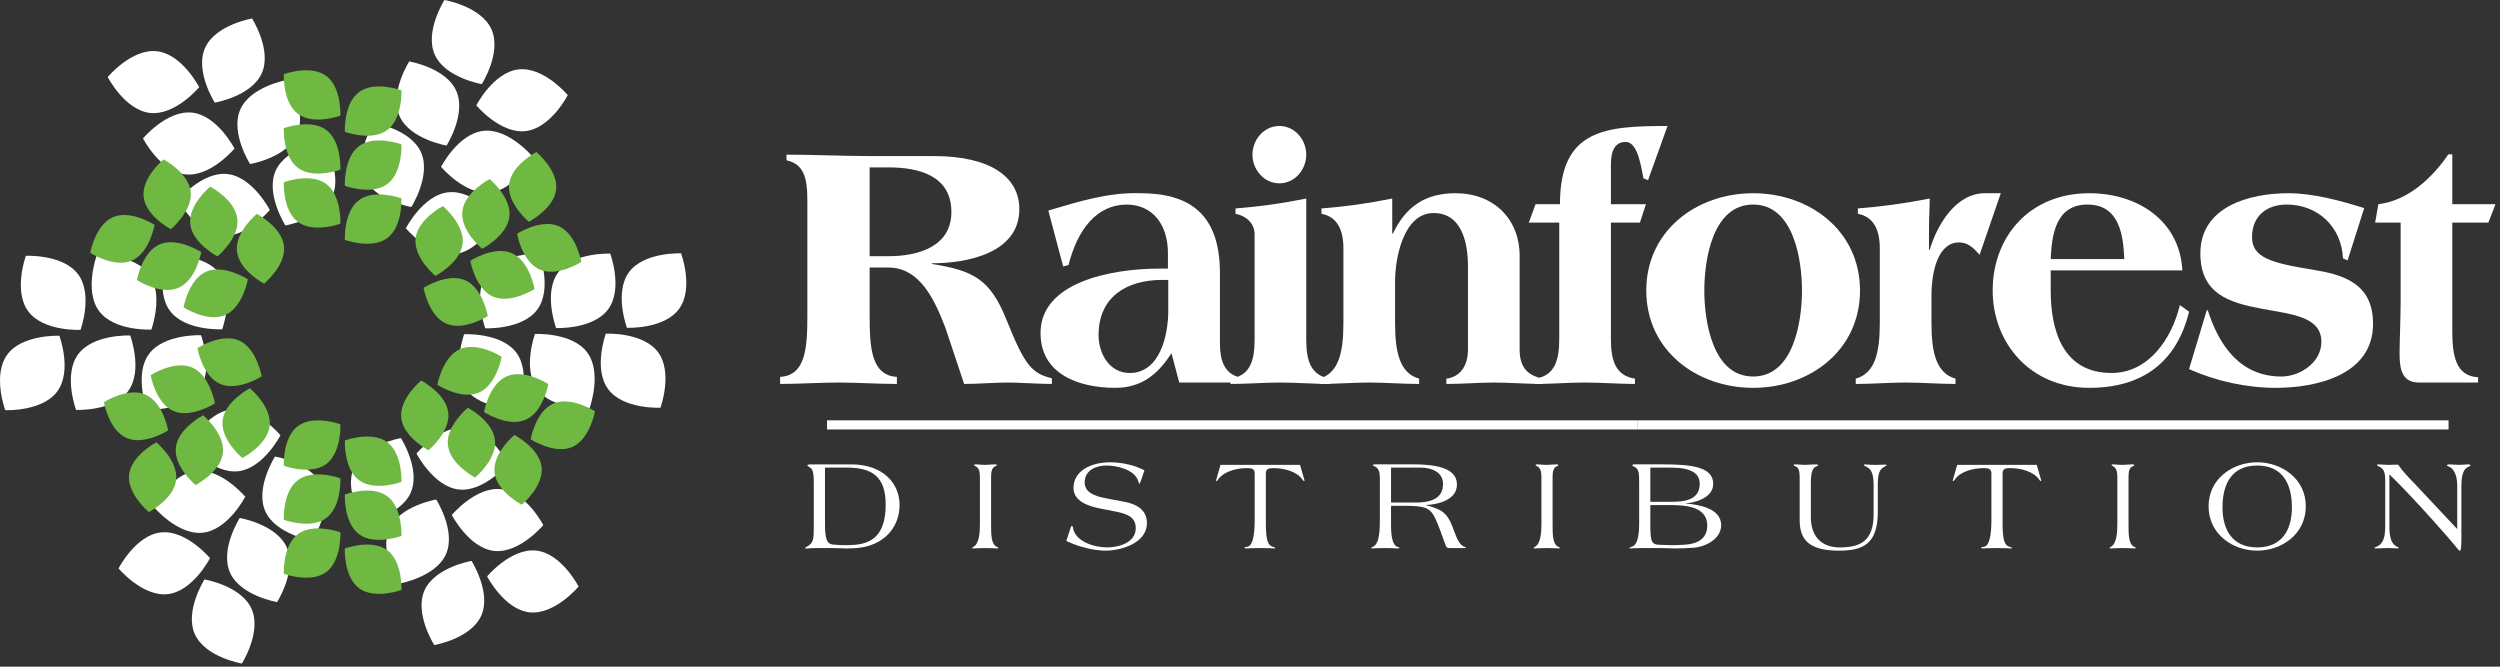 <svg viewBox="0 0 300 80" fill="none" xmlns="http://www.w3.org/2000/svg">
<rect x="0" y="0" width="300" height="80" fill="#333333" stroke="none"/>
<path fill-rule="evenodd" clip-rule="evenodd" d="M58.981 3.534C60.219 6.321 57.817 10.093 57.817 10.093C57.817 10.093 53.408 9.346 52.17 6.559C50.932 3.772 53.334 6.10352e-05 53.334 6.10352e-05C53.334 6.10352e-05 57.744 0.747 58.981 3.534" fill="white"/>
<path fill-rule="evenodd" clip-rule="evenodd" d="M54.753 10.908C55.991 13.695 53.589 17.467 53.589 17.467C53.589 17.467 49.18 16.72 47.942 13.933C46.704 11.146 49.107 7.374 49.107 7.374C49.107 7.374 53.516 8.121 54.753 10.908" fill="white"/>
<path fill-rule="evenodd" clip-rule="evenodd" d="M50.525 18.282C51.763 21.069 49.361 24.841 49.361 24.841C49.361 24.841 44.952 24.094 43.714 21.307C42.476 18.52 44.878 14.749 44.878 14.749C44.878 14.749 49.287 15.495 50.525 18.282" fill="white"/>
<path fill-rule="evenodd" clip-rule="evenodd" d="M62.23 8.328C59.2 8.668 57.158 12.646 57.158 12.646C57.158 12.646 60.029 16.074 63.06 15.734C66.091 15.395 68.132 11.416 68.132 11.416C68.132 11.416 65.26 7.988 62.23 8.328" fill="white"/>
<path fill-rule="evenodd" clip-rule="evenodd" d="M58.002 15.702C54.971 16.042 52.93 20.02 52.93 20.02C52.93 20.02 55.801 23.448 58.832 23.108C61.863 22.769 63.904 18.791 63.904 18.791C63.904 18.791 61.032 15.362 58.002 15.702" fill="white"/>
<path fill-rule="evenodd" clip-rule="evenodd" d="M53.774 23.076C50.743 23.416 48.702 27.394 48.702 27.394C48.702 27.394 51.573 30.822 54.603 30.482C57.634 30.143 59.676 26.165 59.676 26.165C59.676 26.165 56.804 22.736 53.774 23.076" fill="white"/>
<path fill-rule="evenodd" clip-rule="evenodd" d="M23.376 76.09C22.138 73.304 24.541 69.531 24.541 69.531C24.541 69.531 28.95 70.278 30.187 73.065C31.425 75.852 29.023 79.624 29.023 79.624C29.023 79.624 24.614 78.877 23.376 76.09" fill="white"/>
<path fill-rule="evenodd" clip-rule="evenodd" d="M27.604 68.716C26.366 65.929 28.768 62.158 28.768 62.158C28.768 62.158 33.178 62.905 34.415 65.692C35.653 68.479 33.251 72.25 33.251 72.25C33.251 72.25 28.842 71.504 27.604 68.716" fill="white"/>
<path fill-rule="evenodd" clip-rule="evenodd" d="M31.832 61.342C30.595 58.555 32.996 54.784 32.996 54.784C32.996 54.784 37.406 55.531 38.644 58.318C39.882 61.105 37.479 64.876 37.479 64.876C37.479 64.876 33.07 64.129 31.832 61.342" fill="white"/>
<path fill-rule="evenodd" clip-rule="evenodd" d="M20.127 71.296C23.158 70.956 25.2 66.978 25.2 66.978C25.2 66.978 22.328 63.55 19.297 63.89C16.267 64.23 14.225 68.208 14.225 68.208C14.225 68.208 17.097 71.636 20.127 71.296" fill="white"/>
<path fill-rule="evenodd" clip-rule="evenodd" d="M24.355 63.922C27.386 63.582 29.427 59.604 29.427 59.604C29.427 59.604 26.556 56.176 23.526 56.516C20.495 56.856 18.453 60.834 18.453 60.834C18.453 60.834 21.325 64.262 24.355 63.922" fill="white"/>
<path fill-rule="evenodd" clip-rule="evenodd" d="M28.584 56.548C31.614 56.208 33.656 52.23 33.656 52.23C33.656 52.23 30.784 48.802 27.754 49.142C24.723 49.482 22.681 53.46 22.681 53.46C22.681 53.46 25.553 56.888 28.584 56.548" fill="white"/>
<path fill-rule="evenodd" clip-rule="evenodd" d="M81.496 37.059C79.703 39.525 75.235 39.335 75.235 39.335C75.235 39.335 73.674 35.144 75.467 32.677C77.26 30.21 81.727 30.401 81.727 30.401C81.727 30.401 83.288 34.592 81.496 37.059" fill="white"/>
<path fill-rule="evenodd" clip-rule="evenodd" d="M72.996 37.091C71.203 39.557 66.735 39.367 66.735 39.367C66.735 39.367 65.174 35.177 66.967 32.709C68.759 30.242 73.227 30.433 73.227 30.433C73.227 30.433 74.788 34.624 72.996 37.091" fill="white"/>
<path fill-rule="evenodd" clip-rule="evenodd" d="M64.495 37.123C62.703 39.59 58.235 39.399 58.235 39.399C58.235 39.399 56.674 35.209 58.467 32.741C60.259 30.275 64.727 30.465 64.727 30.465C64.727 30.465 66.288 34.656 64.495 37.123" fill="white"/>
<path fill-rule="evenodd" clip-rule="evenodd" d="M78.972 42.271C77.161 39.818 72.695 40.042 72.695 40.042C72.695 40.042 71.166 44.245 72.977 46.697C74.788 49.151 79.254 48.926 79.254 48.926C79.254 48.926 80.784 44.724 78.972 42.271" fill="white"/>
<path fill-rule="evenodd" clip-rule="evenodd" d="M70.472 42.303C68.661 39.85 64.194 40.075 64.194 40.075C64.194 40.075 62.665 44.276 64.477 46.729C66.288 49.183 70.754 48.958 70.754 48.958C70.754 48.958 72.283 44.756 70.472 42.303" fill="white"/>
<path fill-rule="evenodd" clip-rule="evenodd" d="M61.972 42.335C60.161 39.882 55.694 40.107 55.694 40.107C55.694 40.107 54.165 44.309 55.976 46.762C57.788 49.215 62.254 48.991 62.254 48.991C62.254 48.991 63.783 44.788 61.972 42.335" fill="white"/>
<path fill-rule="evenodd" clip-rule="evenodd" d="M0.862 42.566C2.654 40.099 7.122 40.29 7.122 40.29C7.122 40.29 8.683 44.48 6.89 46.947C5.098 49.414 0.63 49.223 0.63 49.223C0.63 49.223 -0.931 45.033 0.862 42.566" fill="white"/>
<path fill-rule="evenodd" clip-rule="evenodd" d="M9.362 42.534C11.155 40.067 15.622 40.258 15.622 40.258C15.622 40.258 17.183 44.448 15.39 46.915C13.598 49.382 9.13 49.191 9.13 49.191C9.13 49.191 7.569 45.001 9.362 42.534" fill="white"/>
<path fill-rule="evenodd" clip-rule="evenodd" d="M17.862 42.502C19.655 40.035 24.122 40.226 24.122 40.226C24.122 40.226 25.683 44.416 23.891 46.883C22.098 49.35 17.631 49.159 17.631 49.159C17.631 49.159 16.069 44.969 17.862 42.502" fill="white"/>
<path fill-rule="evenodd" clip-rule="evenodd" d="M3.385 37.354C5.196 39.807 9.663 39.582 9.663 39.582C9.663 39.582 11.192 35.38 9.38 32.927C7.569 30.474 3.103 30.698 3.103 30.698C3.103 30.698 1.574 34.901 3.385 37.354" fill="white"/>
<path fill-rule="evenodd" clip-rule="evenodd" d="M11.885 37.321C13.696 39.774 18.163 39.55 18.163 39.55C18.163 39.55 19.692 35.348 17.881 32.895C16.069 30.441 11.603 30.666 11.603 30.666C11.603 30.666 10.074 34.868 11.885 37.321" fill="white"/>
<path fill-rule="evenodd" clip-rule="evenodd" d="M20.386 37.289C22.197 39.742 26.663 39.518 26.663 39.518C26.663 39.518 28.192 35.316 26.381 32.862C24.57 30.41 20.104 30.634 20.104 30.634C20.104 30.634 18.574 34.837 20.386 37.289" fill="white"/>
<path fill-rule="evenodd" clip-rule="evenodd" d="M63.532 73.478C60.501 73.141 58.455 69.165 58.455 69.165C58.455 69.165 61.323 65.734 64.354 66.071C67.385 66.407 69.431 70.383 69.431 70.383C69.431 70.383 66.563 73.814 63.532 73.478" fill="white"/>
<path fill-rule="evenodd" clip-rule="evenodd" d="M59.296 66.109C56.265 65.772 54.219 61.796 54.219 61.796C54.219 61.796 57.087 58.365 60.118 58.701C63.149 59.037 65.195 63.014 65.195 63.014C65.195 63.014 62.327 66.445 59.296 66.109" fill="white"/>
<path fill-rule="evenodd" clip-rule="evenodd" d="M55.059 58.739C52.029 58.403 49.982 54.427 49.982 54.427C49.982 54.427 52.85 50.996 55.882 51.332C58.912 51.668 60.959 55.644 60.959 55.644C60.959 55.644 58.09 59.075 55.059 58.739" fill="white"/>
<path fill-rule="evenodd" clip-rule="evenodd" d="M57.754 73.866C58.989 71.078 56.582 67.308 56.582 67.308C56.582 67.308 52.175 68.06 50.94 70.849C49.705 73.637 52.111 77.406 52.111 77.406C52.111 77.406 56.52 76.654 57.754 73.866" fill="white"/>
<path fill-rule="evenodd" clip-rule="evenodd" d="M53.518 66.496C54.752 63.708 52.346 59.939 52.346 59.939C52.346 59.939 47.938 60.691 46.703 63.48C45.469 66.268 47.875 70.037 47.875 70.037C47.875 70.037 52.283 69.285 53.518 66.496" fill="white"/>
<path fill-rule="evenodd" clip-rule="evenodd" d="M49.282 59.127C50.516 56.339 48.11 52.57 48.11 52.57C48.11 52.57 43.702 53.321 42.467 56.111C41.233 58.899 43.639 62.667 43.639 62.667C43.639 62.667 48.047 61.916 49.282 59.127" fill="white"/>
<path fill-rule="evenodd" clip-rule="evenodd" d="M18.825 6.147C21.856 6.483 23.902 10.459 23.902 10.459C23.902 10.459 21.034 13.891 18.004 13.554C14.973 13.218 12.926 9.242 12.926 9.242C12.926 9.242 15.794 5.811 18.825 6.147" fill="white"/>
<path fill-rule="evenodd" clip-rule="evenodd" d="M23.061 13.516C26.092 13.853 28.139 17.828 28.139 17.828C28.139 17.828 25.27 21.26 22.239 20.924C19.208 20.587 17.162 16.611 17.162 16.611C17.162 16.611 20.03 13.18 23.061 13.516" fill="white"/>
<path fill-rule="evenodd" clip-rule="evenodd" d="M27.298 20.886C30.329 21.222 32.375 25.198 32.375 25.198C32.375 25.198 29.507 28.629 26.476 28.293C23.445 27.957 21.399 23.98 21.399 23.98C21.399 23.98 24.267 20.549 27.298 20.886" fill="white"/>
<path fill-rule="evenodd" clip-rule="evenodd" d="M24.603 5.759C23.368 8.547 25.775 12.316 25.775 12.316C25.775 12.316 30.183 11.564 31.418 8.776C32.652 5.988 30.246 2.218 30.246 2.218C30.246 2.218 25.837 2.97 24.603 5.759" fill="white"/>
<path fill-rule="evenodd" clip-rule="evenodd" d="M28.839 13.128C27.605 15.916 30.011 19.686 30.011 19.686C30.011 19.686 34.419 18.934 35.654 16.145C36.888 13.357 34.482 9.588 34.482 9.588C34.482 9.588 30.074 10.34 28.839 13.128" fill="white"/>
<path fill-rule="evenodd" clip-rule="evenodd" d="M33.076 20.497C31.841 23.285 34.248 27.055 34.248 27.055C34.248 27.055 38.655 26.303 39.89 23.515C41.125 20.727 38.718 16.957 38.718 16.957C38.718 16.957 34.31 17.709 33.076 20.497" fill="white"/>
<path fill-rule="evenodd" clip-rule="evenodd" d="M39.131 9.098C41.007 10.472 40.848 13.878 40.848 13.878C40.848 13.878 37.649 15.056 35.773 13.682C33.897 12.308 34.056 8.902 34.056 8.902C34.056 8.902 37.255 7.724 39.131 9.098" fill="#6FB842"/>
<path fill-rule="evenodd" clip-rule="evenodd" d="M39.131 15.58C41.007 16.954 40.848 20.36 40.848 20.36C40.848 20.36 37.649 21.538 35.773 20.164C33.897 18.79 34.056 15.384 34.056 15.384C34.056 15.384 37.255 14.206 39.131 15.58" fill="#6FB842"/>
<path fill-rule="evenodd" clip-rule="evenodd" d="M39.131 22.061C41.007 23.435 40.848 26.842 40.848 26.842C40.848 26.842 37.649 28.02 35.773 26.646C33.897 25.271 34.056 21.865 34.056 21.865C34.056 21.865 37.255 20.687 39.131 22.061" fill="#6FB842"/>
<path fill-rule="evenodd" clip-rule="evenodd" d="M43.099 11.037C41.222 12.411 41.381 15.818 41.381 15.818C41.381 15.818 44.581 16.995 46.456 15.621C48.333 14.247 48.174 10.841 48.174 10.841C48.174 10.841 44.974 9.663 43.099 11.037" fill="#6FB842"/>
<path fill-rule="evenodd" clip-rule="evenodd" d="M43.099 17.519C41.222 18.893 41.381 22.299 41.381 22.299C41.381 22.299 44.581 23.477 46.456 22.103C48.333 20.729 48.174 17.323 48.174 17.323C48.174 17.323 44.974 16.145 43.099 17.519" fill="#6FB842"/>
<path fill-rule="evenodd" clip-rule="evenodd" d="M43.099 24C41.222 25.374 41.381 28.781 41.381 28.781C41.381 28.781 44.581 29.959 46.456 28.585C48.333 27.211 48.174 23.805 48.174 23.805C48.174 23.805 44.974 22.626 43.099 24" fill="#6FB842"/>
<path fill-rule="evenodd" clip-rule="evenodd" d="M43.099 70.598C41.222 69.224 41.381 65.818 41.381 65.818C41.381 65.818 44.581 64.64 46.456 66.014C48.333 67.388 48.174 70.794 48.174 70.794C48.174 70.794 44.974 71.972 43.099 70.598" fill="#6FB842"/>
<path fill-rule="evenodd" clip-rule="evenodd" d="M43.099 64.117C41.222 62.743 41.381 59.337 41.381 59.337C41.381 59.337 44.581 58.158 46.456 59.532C48.333 60.907 48.174 64.313 48.174 64.313C48.174 64.313 44.974 65.49 43.099 64.117" fill="#6FB842"/>
<path fill-rule="evenodd" clip-rule="evenodd" d="M43.099 57.635C41.222 56.261 41.381 52.855 41.381 52.855C41.381 52.855 44.581 51.677 46.456 53.05C48.333 54.425 48.174 57.831 48.174 57.831C48.174 57.831 44.974 59.009 43.099 57.635" fill="#6FB842"/>
<path fill-rule="evenodd" clip-rule="evenodd" d="M39.131 68.659C41.007 67.286 40.848 63.879 40.848 63.879C40.848 63.879 37.649 62.701 35.773 64.074C33.897 65.449 34.056 68.855 34.056 68.855C34.056 68.855 37.255 70.033 39.131 68.659" fill="#6FB842"/>
<path fill-rule="evenodd" clip-rule="evenodd" d="M39.131 62.178C41.007 60.804 40.848 57.398 40.848 57.398C40.848 57.398 37.649 56.219 35.773 57.593C33.897 58.967 34.056 62.373 34.056 62.373C34.056 62.373 37.255 63.551 39.131 62.178" fill="#6FB842"/>
<path fill-rule="evenodd" clip-rule="evenodd" d="M39.131 55.696C41.007 54.322 40.848 50.916 40.848 50.916C40.848 50.916 37.649 49.737 35.773 51.112C33.897 52.486 34.056 55.892 34.056 55.892C34.056 55.892 37.255 57.07 39.131 55.696" fill="#6FB842"/>
<path fill-rule="evenodd" clip-rule="evenodd" d="M66.739 22.735C66.489 25.047 63.462 26.615 63.462 26.615C63.462 26.615 60.84 24.435 61.09 22.124C61.34 19.812 64.368 18.243 64.368 18.243C64.368 18.243 66.99 20.423 66.739 22.735" fill="#6FB842"/>
<path fill-rule="evenodd" clip-rule="evenodd" d="M61.129 25.98C60.879 28.292 57.851 29.86 57.851 29.86C57.851 29.86 55.229 27.68 55.479 25.369C55.73 23.057 58.757 21.488 58.757 21.488C58.757 21.488 61.379 23.668 61.129 25.98" fill="#6FB842"/>
<path fill-rule="evenodd" clip-rule="evenodd" d="M55.518 29.225C55.268 31.538 52.241 33.105 52.241 33.105C52.241 33.105 49.618 30.926 49.869 28.614C50.119 26.302 53.147 24.733 53.147 24.733C53.147 24.733 55.769 26.914 55.518 29.225" fill="#6FB842"/>
<path fill-rule="evenodd" clip-rule="evenodd" d="M67.047 27.14C64.919 26.204 62.049 28.046 62.049 28.046C62.049 28.046 62.632 31.406 64.76 32.342C66.889 33.278 69.758 31.436 69.758 31.436C69.758 31.436 69.176 28.076 67.047 27.14" fill="#6FB842"/>
<path fill-rule="evenodd" clip-rule="evenodd" d="M61.437 30.385C59.308 29.449 56.439 31.292 56.439 31.292C56.439 31.292 57.021 34.651 59.15 35.587C61.279 36.524 64.148 34.681 64.148 34.681C64.148 34.681 63.565 31.321 61.437 30.385" fill="#6FB842"/>
<path fill-rule="evenodd" clip-rule="evenodd" d="M55.826 33.631C53.698 32.695 50.828 34.537 50.828 34.537C50.828 34.537 51.41 37.897 53.539 38.833C55.668 39.769 58.537 37.926 58.537 37.926C58.537 37.926 57.955 34.566 55.826 33.631" fill="#6FB842"/>
<path fill-rule="evenodd" clip-rule="evenodd" d="M15.49 56.962C15.74 54.65 18.768 53.081 18.768 53.081C18.768 53.081 21.39 55.261 21.14 57.573C20.889 59.885 17.862 61.454 17.862 61.454C17.862 61.454 15.24 59.273 15.49 56.962" fill="#6FB842"/>
<path fill-rule="evenodd" clip-rule="evenodd" d="M21.1 53.716C21.351 51.404 24.378 49.836 24.378 49.836C24.378 49.836 27.001 52.016 26.75 54.328C26.5 56.639 23.472 58.208 23.472 58.208C23.472 58.208 20.85 56.029 21.1 53.716" fill="#6FB842"/>
<path fill-rule="evenodd" clip-rule="evenodd" d="M26.711 50.471C26.961 48.159 29.989 46.591 29.989 46.591C29.989 46.591 32.611 48.771 32.361 51.083C32.111 53.394 29.083 54.963 29.083 54.963C29.083 54.963 26.461 52.783 26.711 50.471" fill="#6FB842"/>
<path fill-rule="evenodd" clip-rule="evenodd" d="M15.182 52.557C17.31 53.492 20.18 51.65 20.18 51.65C20.18 51.65 19.598 48.29 17.469 47.354C15.34 46.418 12.471 48.261 12.471 48.261C12.471 48.261 13.053 51.621 15.182 52.557" fill="#6FB842"/>
<path fill-rule="evenodd" clip-rule="evenodd" d="M20.793 49.311C22.921 50.247 25.79 48.405 25.79 48.405C25.79 48.405 25.208 45.045 23.08 44.109C20.951 43.173 18.081 45.016 18.081 45.016C18.081 45.016 18.664 48.375 20.793 49.311" fill="#6FB842"/>
<path fill-rule="evenodd" clip-rule="evenodd" d="M26.403 46.066C28.532 47.002 31.401 45.16 31.401 45.16C31.401 45.16 30.819 41.8 28.69 40.864C26.562 39.928 23.692 41.77 23.692 41.77C23.692 41.77 24.274 45.13 26.403 46.066" fill="#6FB842"/>
<path fill-rule="evenodd" clip-rule="evenodd" d="M68.67 53.639C66.538 54.566 63.677 52.712 63.677 52.712C63.677 52.712 64.272 49.355 66.404 48.428C68.537 47.5 71.399 49.355 71.399 49.355C71.399 49.355 70.803 52.712 68.67 53.639" fill="#6FB842"/>
<path fill-rule="evenodd" clip-rule="evenodd" d="M63.073 50.371C60.94 51.299 58.079 49.444 58.079 49.444C58.079 49.444 58.675 46.087 60.807 45.159C62.939 44.233 65.801 46.087 65.801 46.087C65.801 46.087 65.205 49.444 63.073 50.371" fill="#6FB842"/>
<path fill-rule="evenodd" clip-rule="evenodd" d="M57.476 47.103C55.343 48.031 52.481 46.176 52.481 46.176C52.481 46.176 53.077 42.819 55.21 41.891C57.342 40.965 60.203 42.819 60.203 42.819C60.203 42.819 59.608 46.176 57.476 47.103" fill="#6FB842"/>
<path fill-rule="evenodd" clip-rule="evenodd" d="M64.996 56.088C64.755 53.775 61.733 52.194 61.733 52.194C61.733 52.194 59.103 54.363 59.343 56.676C59.584 58.989 62.606 60.569 62.606 60.569C62.606 60.569 65.236 58.4 64.996 56.088" fill="#6FB842"/>
<path fill-rule="evenodd" clip-rule="evenodd" d="M59.398 52.82C59.157 50.507 56.136 48.926 56.136 48.926C56.136 48.926 53.505 51.095 53.746 53.408C53.987 55.721 57.008 57.301 57.008 57.301C57.008 57.301 59.639 55.132 59.398 52.82" fill="#6FB842"/>
<path fill-rule="evenodd" clip-rule="evenodd" d="M53.801 49.552C53.56 47.239 50.538 45.659 50.538 45.659C50.538 45.659 47.908 47.827 48.148 50.14C48.389 52.453 51.411 54.034 51.411 54.034C51.411 54.034 54.042 51.864 53.801 49.552" fill="#6FB842"/>
<path fill-rule="evenodd" clip-rule="evenodd" d="M13.559 26.057C15.691 25.13 18.553 26.985 18.553 26.985C18.553 26.985 17.957 30.342 15.825 31.268C13.692 32.196 10.831 30.342 10.831 30.342C10.831 30.342 11.426 26.985 13.559 26.057" fill="#6FB842"/>
<path fill-rule="evenodd" clip-rule="evenodd" d="M19.157 29.325C21.289 28.398 24.151 30.253 24.151 30.253C24.151 30.253 23.555 33.609 21.422 34.536C19.29 35.464 16.429 33.61 16.429 33.61C16.429 33.61 17.024 30.253 19.157 29.325" fill="#6FB842"/>
<path fill-rule="evenodd" clip-rule="evenodd" d="M24.754 32.593C26.886 31.666 29.748 33.52 29.748 33.52C29.748 33.52 29.152 36.877 27.02 37.804C24.887 38.732 22.026 36.877 22.026 36.877C22.026 36.877 22.621 33.52 24.754 32.593" fill="#6FB842"/>
<path fill-rule="evenodd" clip-rule="evenodd" d="M17.234 23.609C17.475 25.922 20.496 27.502 20.496 27.502C20.496 27.502 23.127 25.333 22.886 23.02C22.645 20.707 19.623 19.127 19.623 19.127C19.623 19.127 16.992 21.296 17.234 23.609" fill="#6FB842"/>
<path fill-rule="evenodd" clip-rule="evenodd" d="M22.831 26.877C23.072 29.189 26.094 30.77 26.094 30.77C26.094 30.77 28.724 28.601 28.484 26.288C28.242 23.975 25.221 22.394 25.221 22.394C25.221 22.394 22.59 24.564 22.831 26.877" fill="#6FB842"/>
<path fill-rule="evenodd" clip-rule="evenodd" d="M28.429 30.145C28.669 32.457 31.691 34.038 31.691 34.038C31.691 34.038 34.322 31.869 34.081 29.556C33.84 27.243 30.819 25.663 30.819 25.663C30.819 25.663 28.188 27.832 28.429 30.145" fill="#6FB842"/>
<path fill-rule="evenodd" clip-rule="evenodd" d="M104.357 30.745H106.608C110.175 30.745 114.166 29.599 114.166 25.438C114.166 21.021 110.175 20.087 106.608 20.087H104.357V30.745ZM96.883 23.994C96.883 21.192 96.374 19.663 94.378 19.238V18.559C97.733 18.559 101.215 18.728 104.314 18.728H112.043C118.922 18.728 122.319 21.276 122.319 25.098C122.319 30.406 115.991 31.594 111.83 31.594V31.68C116.798 32.444 118.837 33.548 120.748 38.304C122.998 43.951 123.847 44.8 126.225 45.395V46.074C124.484 46.074 122.446 45.904 120.875 45.904C119.261 45.904 117.435 46.074 115.695 46.074L113.444 39.323C112.255 36.265 110.514 32.104 106.608 32.104H104.357V37.837C104.357 41.658 104.527 45.055 107.626 45.225V46.074C105.291 46.074 102.871 45.904 100.62 45.904C98.37 45.904 95.949 46.074 93.614 46.074V45.225C96.714 45.055 96.883 41.658 96.883 37.837V23.994Z" fill="white"/>
<path fill-rule="evenodd" clip-rule="evenodd" d="M140.193 33.59H139.429C135.31 33.59 131.828 35.544 131.828 40.215C131.828 42.465 133.144 44.758 135.565 44.758C139.259 44.758 140.193 40.087 140.193 37.284V33.59ZM140.575 42.38C138.962 44.928 136.966 46.541 133.824 46.541C129.493 46.541 124.864 44.928 124.864 39.96C124.864 33.93 133.144 32.231 139.216 32.231H140.151V30.363C140.151 26.924 138.282 24.546 135.182 24.546C131.615 24.588 129.323 27.475 128.219 31.807L127.582 31.977L125.798 25.267C129.493 24.164 133.059 23.059 136.838 23.187C142.571 23.187 146.393 25.522 146.393 32.783V41.276C146.393 43.187 146.902 44.8 148.686 45.268V45.904H141.509L140.575 42.38Z" fill="white"/>
<path fill-rule="evenodd" clip-rule="evenodd" d="M156.751 18.559C156.751 20.342 155.393 21.998 153.524 21.998C151.656 21.998 150.297 20.342 150.297 18.559C150.297 16.775 151.656 15.119 153.524 15.119C155.393 15.119 156.751 16.775 156.751 18.559V18.559ZM156.751 40.809C156.751 43.356 157.346 45.098 159.639 45.437L159.639 46.074C157.643 46.074 155.605 45.905 153.652 45.905C151.698 45.905 149.66 46.074 147.665 46.074V45.437C149.958 45.098 150.552 43.356 150.552 40.809V28.112C150.552 26.796 149.533 25.905 148.259 25.65V25.013C151.061 24.8 153.822 24.418 156.751 23.824V40.809Z" fill="white"/>
<path fill-rule="evenodd" clip-rule="evenodd" d="M167.068 27.943V28.028H167.153C168.682 24.8 171.018 23.187 174.669 23.187C179.17 23.187 182.355 26.202 182.355 30.703V41.956C182.355 43.951 183.204 45.055 185.157 45.437V46.075C183.204 46.075 181.039 45.904 179.255 45.904C177.514 45.904 175.518 46.075 173.565 46.075V45.437C175.051 45.268 176.156 44.079 176.156 41.956V31.934C176.156 29.174 175.434 25.565 172.036 25.565C168.385 25.565 167.409 31.042 167.409 33.76V38.813C167.409 42.338 168.003 44.801 170.296 45.437V46.075C168.3 46.075 166.262 45.904 164.309 45.904C162.355 45.904 160.317 46.075 158.321 46.075V45.437C160.614 44.801 161.209 42.338 161.209 38.813V29.769C161.209 26.796 159.85 25.904 158.576 25.65V25.012C161.378 24.8 164.139 24.418 167.068 23.824V27.943Z" fill="white"/>
<path fill-rule="evenodd" clip-rule="evenodd" d="M193.309 26.712V40.724C193.309 43.314 193.903 45.098 196.196 45.437V46.074C194.2 46.074 192.162 45.904 190.209 45.904C188.255 45.904 186.217 46.074 184.221 46.074V45.437C186.514 45.098 187.109 43.314 187.109 40.724V26.712H183.457L184.264 24.504H187.194C187.194 15.501 192.629 15.119 200.103 15.119L197.767 21.616L197.216 21.404C196.96 20.215 196.578 17.03 195.092 17.03C193.988 17.03 193.309 17.794 193.309 19.747V24.504H197.512L196.791 26.712H193.309Z" fill="white"/>
<path fill-rule="evenodd" clip-rule="evenodd" d="M204.517 34.864C204.517 38.516 205.494 45.182 210.377 45.182C215.26 45.182 216.237 38.516 216.237 34.864C216.237 31.213 215.26 24.546 210.377 24.546C205.494 24.546 204.517 31.213 204.517 34.864M223.201 34.864C223.201 42.04 217.171 46.542 210.377 46.542C203.584 46.542 197.553 42.04 197.553 34.864C197.553 27.688 203.584 23.187 210.377 23.187C217.171 23.187 223.201 27.688 223.201 34.864" fill="white"/>
<path fill-rule="evenodd" clip-rule="evenodd" d="M237.551 30.575C236.871 29.811 236.192 29.089 235.088 29.089C232.625 29.089 231.776 32.401 231.776 35.543V38.813C231.776 42.338 232.371 44.801 234.663 45.437V46.075C232.667 46.075 230.63 45.904 228.676 45.904C226.723 45.904 224.685 46.075 222.689 46.075V45.437C224.982 44.801 225.576 42.338 225.576 38.813V29.769C225.576 26.796 224.218 25.904 222.943 25.65V25.012C225.746 24.801 228.506 24.418 231.564 23.824C231.564 24.928 231.479 26.16 231.479 27.433V29.981H231.564C232.455 26.966 234.706 23.187 238.188 23.187H240.098L237.551 30.575Z" fill="white"/>
<path fill-rule="evenodd" clip-rule="evenodd" d="M254.917 31.085C254.789 28.367 254.407 24.546 250.501 24.546C246.594 24.546 246.212 28.367 246.084 31.085H254.917ZM246.084 32.444V34.864C246.084 39.493 247.443 44.758 253.388 44.758C257.889 44.758 260.65 40.554 261.584 36.605L262.687 37.412C261.201 43.442 257.125 46.541 250.713 46.541C243.537 46.541 239.121 41.064 239.121 34.864C239.121 28.41 243.537 23.187 250.713 23.187C256.53 23.187 261.584 26.499 261.881 32.444H246.084Z" fill="white"/>
<path fill-rule="evenodd" clip-rule="evenodd" d="M281.157 31C280.987 27.221 278.142 24.545 274.405 24.545C272.027 24.545 270.244 25.905 270.244 28.453C270.244 30.873 272.452 31.552 277.505 32.359C281.157 32.953 284.766 33.972 284.766 38.855C284.766 45.013 277.972 46.541 273.089 46.541C269.565 46.541 265.912 45.735 262.685 44.291L264.809 37.242H264.936C266.294 41.489 268.843 45.183 273.769 45.183C276.019 45.183 278.566 43.484 278.566 41.022C278.566 37.964 274.957 37.709 271.306 37.03C267.483 36.308 264.044 35.246 264.044 30.406C264.044 24.758 269.99 23.187 274.574 23.187C277.632 23.187 280.817 24.078 283.704 24.97L281.708 31.255L281.157 31Z" fill="white"/>
<path fill-rule="evenodd" clip-rule="evenodd" d="M290.284 45.904C288.33 45.904 287.948 44.46 287.948 42.465C287.948 41.106 288.076 37.921 288.076 36.308V26.712H285.018L285.401 24.503C288.968 24.078 291.855 21.361 293.808 18.516H294.275V24.503H299.456L298.606 26.712H294.275V39.748C294.275 42.592 294.658 45.14 297.375 45.268V45.904H290.284Z" fill="white"/>
<path fill-rule="evenodd" clip-rule="evenodd" d="M98.998 62.897C98.998 64.831 99.294 65.282 99.964 65.346C100.604 65.407 101.04 65.423 101.415 65.423C101.804 65.423 102.194 65.407 102.585 65.376C104.799 65.189 106.28 64.02 106.28 60.558C106.28 57.282 104.768 56.113 101.617 56.113H98.998V62.897ZM97.656 57.875C97.656 56.472 97.453 56.206 97.064 56.019C96.97 55.957 96.892 55.926 96.892 55.847C96.892 55.785 96.939 55.724 97.36 55.724H102.147C106.016 55.724 107.949 58.062 107.949 60.573C107.949 63.427 105.922 65.517 102.803 65.766C102.413 65.797 102.007 65.814 101.602 65.814C101.196 65.814 100.495 65.766 99.777 65.766H97.999C97.329 65.766 96.908 65.828 96.72 65.828C96.659 65.828 96.612 65.814 96.612 65.782C96.612 65.72 96.674 65.689 96.783 65.626C97.609 65.159 97.656 64.8 97.656 63.178V57.875Z" fill="white"/>
<path fill-rule="evenodd" clip-rule="evenodd" d="M117.59 57.298C117.59 56.799 117.559 56.128 117.013 55.925C116.95 55.895 116.904 55.879 116.904 55.817C116.904 55.723 116.95 55.723 117.153 55.723C117.34 55.723 117.683 55.785 118.26 55.785C118.619 55.785 118.993 55.723 119.352 55.723C119.415 55.723 119.617 55.723 119.617 55.801C119.617 55.863 119.586 55.91 119.508 55.925C118.977 56.082 118.931 56.69 118.931 57.298V62.788C118.931 64.207 118.931 65.314 119.633 65.626C119.758 65.673 119.804 65.719 119.804 65.766C119.804 65.798 119.726 65.813 119.633 65.813C119.492 65.813 119.009 65.766 118.26 65.766C117.387 65.766 116.966 65.813 116.826 65.813C116.701 65.813 116.638 65.798 116.638 65.751C116.638 65.719 116.747 65.673 116.857 65.595C117.543 65.158 117.59 63.786 117.59 62.788V57.298Z" fill="white"/>
<path fill-rule="evenodd" clip-rule="evenodd" d="M131.97 61.01C130.691 60.76 128.82 60.183 128.82 58.561C128.82 56.55 130.816 55.474 133.249 55.474C134.59 55.474 136.15 55.817 137.335 56.44L136.898 57.719C136.836 57.891 136.773 58.047 136.727 58.047C136.68 58.047 136.649 57.906 136.586 57.719C136.119 56.284 133.904 55.863 132.781 55.863C131.643 55.863 130.161 56.347 130.161 57.906C130.161 59.403 132.079 59.669 133.171 59.887L135.011 60.23C136.399 60.496 137.631 61.197 137.631 62.756C137.631 65.237 134.434 66.078 132.656 66.078C131.206 66.078 129.365 65.579 128.118 64.987C128.009 64.94 127.962 64.909 127.962 64.893C127.962 64.878 127.978 64.83 127.993 64.8L128.508 63.225C128.523 63.161 128.57 63.115 128.632 63.115C128.68 63.115 128.727 63.161 128.742 63.24C128.945 64.987 131.33 65.689 132.843 65.689C134.278 65.689 136.29 65.111 136.29 63.381C136.29 62.024 135.23 61.665 133.935 61.399L131.97 61.01Z" fill="white"/>
<path fill-rule="evenodd" clip-rule="evenodd" d="M156.005 55.785L156.504 57.516C156.519 57.579 156.534 57.626 156.534 57.673C156.534 57.704 156.534 57.735 156.504 57.735C156.441 57.735 156.379 57.656 156.301 57.563C155.615 56.534 154.008 56.175 152.839 56.175C152.293 56.175 151.903 56.221 151.903 56.815V62.71C151.903 64.659 152.106 65.392 152.652 65.579C152.885 65.657 153.041 65.719 153.041 65.751C153.041 65.797 152.98 65.814 152.87 65.814C152.76 65.814 152.386 65.766 151.295 65.766C150.063 65.766 149.642 65.814 149.485 65.814C149.361 65.814 149.346 65.766 149.346 65.719C149.346 65.642 149.517 65.642 149.735 65.595C150.359 65.439 150.562 64.051 150.562 62.429V56.815C150.562 56.221 150.172 56.175 149.626 56.175C148.457 56.175 146.85 56.534 146.164 57.563C146.086 57.656 146.023 57.735 145.961 57.735C145.93 57.735 145.93 57.704 145.93 57.673C145.93 57.626 145.946 57.579 145.961 57.516L146.46 55.785H156.005Z" fill="white"/>
<path fill-rule="evenodd" clip-rule="evenodd" d="M166.924 60.308H169.809C171.384 60.308 173.162 60.012 173.162 58.078C173.162 56.643 171.79 56.113 170.48 56.113H166.924V60.308ZM166.924 62.974C166.924 64.222 167.064 65.423 167.703 65.626C167.813 65.657 167.953 65.704 167.953 65.751C167.953 65.782 167.828 65.813 167.641 65.813C167.485 65.813 167.204 65.766 166.268 65.766C165.099 65.766 164.741 65.813 164.678 65.813C164.615 65.813 164.538 65.797 164.538 65.751C164.538 65.719 164.678 65.657 164.787 65.595C165.317 65.33 165.582 64.503 165.582 62.492V57.314C165.582 56.815 165.489 56.175 164.974 55.973C164.803 55.91 164.741 55.848 164.741 55.801C164.741 55.754 164.818 55.723 165.052 55.723H169.637C173.786 55.723 174.831 56.815 174.831 58.171C174.831 60.152 172.117 60.589 171.135 60.589V60.62C172.928 61.119 173.63 61.447 174.316 63.255C174.612 64.004 174.924 65.127 175.532 65.517C175.797 65.689 175.906 65.642 175.906 65.719C175.906 65.751 175.891 65.766 175.797 65.766H174.004C173.661 65.766 173.583 65.736 173.442 65.345C173.099 64.394 172.616 63.038 172.288 62.32C171.664 60.963 171.072 60.698 168.624 60.698H166.924V62.974Z" fill="white"/>
<path fill-rule="evenodd" clip-rule="evenodd" d="M184.97 57.298C184.97 56.799 184.938 56.128 184.393 55.925C184.331 55.895 184.283 55.879 184.283 55.817C184.283 55.723 184.331 55.723 184.533 55.723C184.72 55.723 185.064 55.785 185.64 55.785C185.999 55.785 186.373 55.723 186.732 55.723C186.794 55.723 186.998 55.723 186.998 55.801C186.998 55.863 186.966 55.91 186.888 55.925C186.358 56.082 186.311 56.69 186.311 57.298V62.788C186.311 64.207 186.311 65.314 187.013 65.626C187.138 65.673 187.185 65.719 187.185 65.766C187.185 65.798 187.106 65.813 187.013 65.813C186.873 65.813 186.389 65.766 185.64 65.766C184.768 65.766 184.346 65.813 184.206 65.813C184.081 65.813 184.019 65.798 184.019 65.751C184.019 65.719 184.128 65.673 184.237 65.595C184.923 65.158 184.97 63.786 184.97 62.788V57.298Z" fill="white"/>
<path fill-rule="evenodd" clip-rule="evenodd" d="M198.04 62.679C198.04 64.862 198.087 65.377 199.21 65.377C199.678 65.377 200.145 65.423 200.614 65.423C201.05 65.423 201.456 65.408 202.205 65.362C203.78 65.267 204.871 64.581 204.871 63.084C204.871 60.604 201.923 60.604 199.975 60.604H198.04V62.679ZM198.04 60.214H200.52C202.048 60.214 203.967 60.058 203.967 58.047C203.967 56.783 202.907 56.113 200.504 56.113H198.04V60.214ZM196.699 57.875C196.699 56.783 196.684 56.269 196.059 55.973C195.935 55.926 195.872 55.894 195.872 55.817C195.872 55.786 195.95 55.723 196.216 55.723H199.537C203.03 55.723 205.588 56.035 205.588 58.078C205.588 59.825 203.109 60.386 202.298 60.386V60.417C203.78 60.557 206.54 60.963 206.54 63.022C206.54 64.753 204.497 65.672 203.14 65.736C202.376 65.782 201.612 65.813 200.988 65.813C200.489 65.813 199.834 65.766 199.148 65.766H196.949C196.153 65.766 195.81 65.813 195.655 65.813C195.561 65.813 195.545 65.782 195.545 65.751C195.545 65.704 195.655 65.657 195.888 65.579C196.294 65.439 196.699 64.8 196.699 62.866V57.875Z" fill="white"/>
<path fill-rule="evenodd" clip-rule="evenodd" d="M215.961 57.298C215.961 56.191 215.681 56.066 215.479 55.972C215.322 55.91 215.245 55.879 215.245 55.817C215.245 55.77 215.276 55.723 215.416 55.723C215.79 55.723 216.196 55.785 216.57 55.785C216.944 55.785 217.35 55.723 217.942 55.723C218.052 55.723 218.177 55.754 218.177 55.801C218.177 55.832 218.13 55.91 217.958 55.972C217.334 56.191 217.303 57.189 217.303 58.156V62.07C217.303 64.176 218.394 65.689 220.781 65.689C223.229 65.689 224.835 64.924 224.835 61.712V58.296C224.835 56.94 224.601 56.3 223.978 56.019C223.743 55.91 223.666 55.863 223.666 55.801C223.666 55.738 223.807 55.723 223.853 55.723C223.994 55.723 224.212 55.785 225.116 55.785C225.522 55.785 226.099 55.754 226.224 55.754C226.349 55.754 226.395 55.785 226.395 55.817C226.395 55.863 226.255 55.925 226.131 56.004C225.537 56.347 225.335 56.737 225.335 58.296V61.447C225.335 65.267 223.573 66.078 220.703 66.078C217.116 66.078 215.961 64.799 215.961 62.429V57.298Z" fill="white"/>
<path fill-rule="evenodd" clip-rule="evenodd" d="M244.41 55.785L244.91 57.516C244.925 57.579 244.941 57.626 244.941 57.673C244.941 57.704 244.941 57.735 244.91 57.735C244.847 57.735 244.785 57.656 244.706 57.563C244.021 56.534 242.414 56.175 241.244 56.175C240.698 56.175 240.309 56.221 240.309 56.815V62.71C240.309 64.659 240.511 65.392 241.057 65.579C241.292 65.657 241.447 65.719 241.447 65.751C241.447 65.797 241.385 65.814 241.276 65.814C241.167 65.814 240.792 65.766 239.701 65.766C238.469 65.766 238.047 65.814 237.892 65.814C237.767 65.814 237.751 65.766 237.751 65.719C237.751 65.642 237.923 65.642 238.141 65.595C238.764 65.439 238.968 64.051 238.968 62.429V56.815C238.968 56.221 238.577 56.175 238.032 56.175C236.862 56.175 235.256 56.534 234.569 57.563C234.492 57.656 234.429 57.735 234.367 57.735C234.336 57.735 234.336 57.704 234.336 57.673C234.336 57.626 234.351 57.579 234.367 57.516L234.866 55.785H244.41Z" fill="white"/>
<path fill-rule="evenodd" clip-rule="evenodd" d="M254.082 57.298C254.082 56.799 254.05 56.128 253.505 55.925C253.442 55.895 253.395 55.879 253.395 55.817C253.395 55.723 253.442 55.723 253.645 55.723C253.832 55.723 254.176 55.785 254.752 55.785C255.111 55.785 255.485 55.723 255.844 55.723C255.906 55.723 256.109 55.723 256.109 55.801C256.109 55.863 256.078 55.91 256 55.925C255.47 56.082 255.423 56.69 255.423 57.298V62.788C255.423 64.207 255.423 65.314 256.125 65.626C256.249 65.673 256.297 65.719 256.297 65.766C256.297 65.798 256.218 65.813 256.125 65.813C255.984 65.813 255.501 65.766 254.752 65.766C253.879 65.766 253.458 65.813 253.318 65.813C253.193 65.813 253.13 65.798 253.13 65.751C253.13 65.719 253.239 65.673 253.349 65.595C254.035 65.158 254.082 63.786 254.082 62.788V57.298Z" fill="white"/>
<path fill-rule="evenodd" clip-rule="evenodd" d="M275.028 60.885C275.028 57.953 273.827 55.863 270.864 55.863C267.9 55.863 266.7 57.953 266.7 60.885C266.7 63.599 267.9 65.689 270.864 65.689C273.827 65.689 275.028 63.599 275.028 60.885M265.031 60.745C265.031 57.438 267.931 55.474 270.864 55.474C273.795 55.474 276.696 57.438 276.696 60.745C276.696 64.113 273.795 66.078 270.864 66.078C267.931 66.078 265.031 64.113 265.031 60.745" fill="white"/>
<path fill-rule="evenodd" clip-rule="evenodd" d="M286.228 57.594C286.212 56.768 286.103 56.191 285.386 55.941C285.308 55.911 285.245 55.863 285.245 55.832C285.245 55.77 285.277 55.724 285.448 55.724C285.605 55.724 286.228 55.785 286.602 55.785C286.992 55.785 287.444 55.77 287.771 55.754C288.333 56.55 288.988 57.267 289.674 57.953L294.868 63.49V58.281C294.868 56.955 294.416 56.3 293.994 56.051C293.792 55.941 293.636 55.941 293.636 55.863C293.636 55.785 293.729 55.724 293.901 55.724C294.135 55.724 294.806 55.785 295.117 55.785C295.445 55.785 295.865 55.724 296.193 55.724C296.412 55.724 296.458 55.801 296.458 55.847C296.458 55.894 296.381 55.941 296.209 56.019C295.819 56.175 295.367 56.597 295.367 58.281V64.597C295.367 65.423 295.32 66.078 295.211 66.078H295.18C295.024 66.078 294.837 65.72 293.869 64.612C291.967 62.429 289.16 59.278 286.727 56.924V63.271C286.727 64.862 287.179 65.33 287.522 65.532C287.741 65.673 287.85 65.673 287.85 65.751C287.85 65.798 287.803 65.814 287.725 65.814C287.538 65.814 287.038 65.766 286.477 65.766C286.15 65.766 285.292 65.814 285.105 65.814C284.996 65.814 284.934 65.798 284.934 65.751C284.934 65.658 285.323 65.595 285.557 65.392C286.056 64.955 286.228 64.332 286.228 62.943V57.594Z" fill="white"/>
<path fill-rule="evenodd" clip-rule="evenodd" d="M99.243 51.536H196.535V50.44H99.243V51.536Z" fill="white"/>
<path fill-rule="evenodd" clip-rule="evenodd" d="M196.535 51.536H293.828V50.44H196.535V51.536Z" fill="white"/>
</svg>

